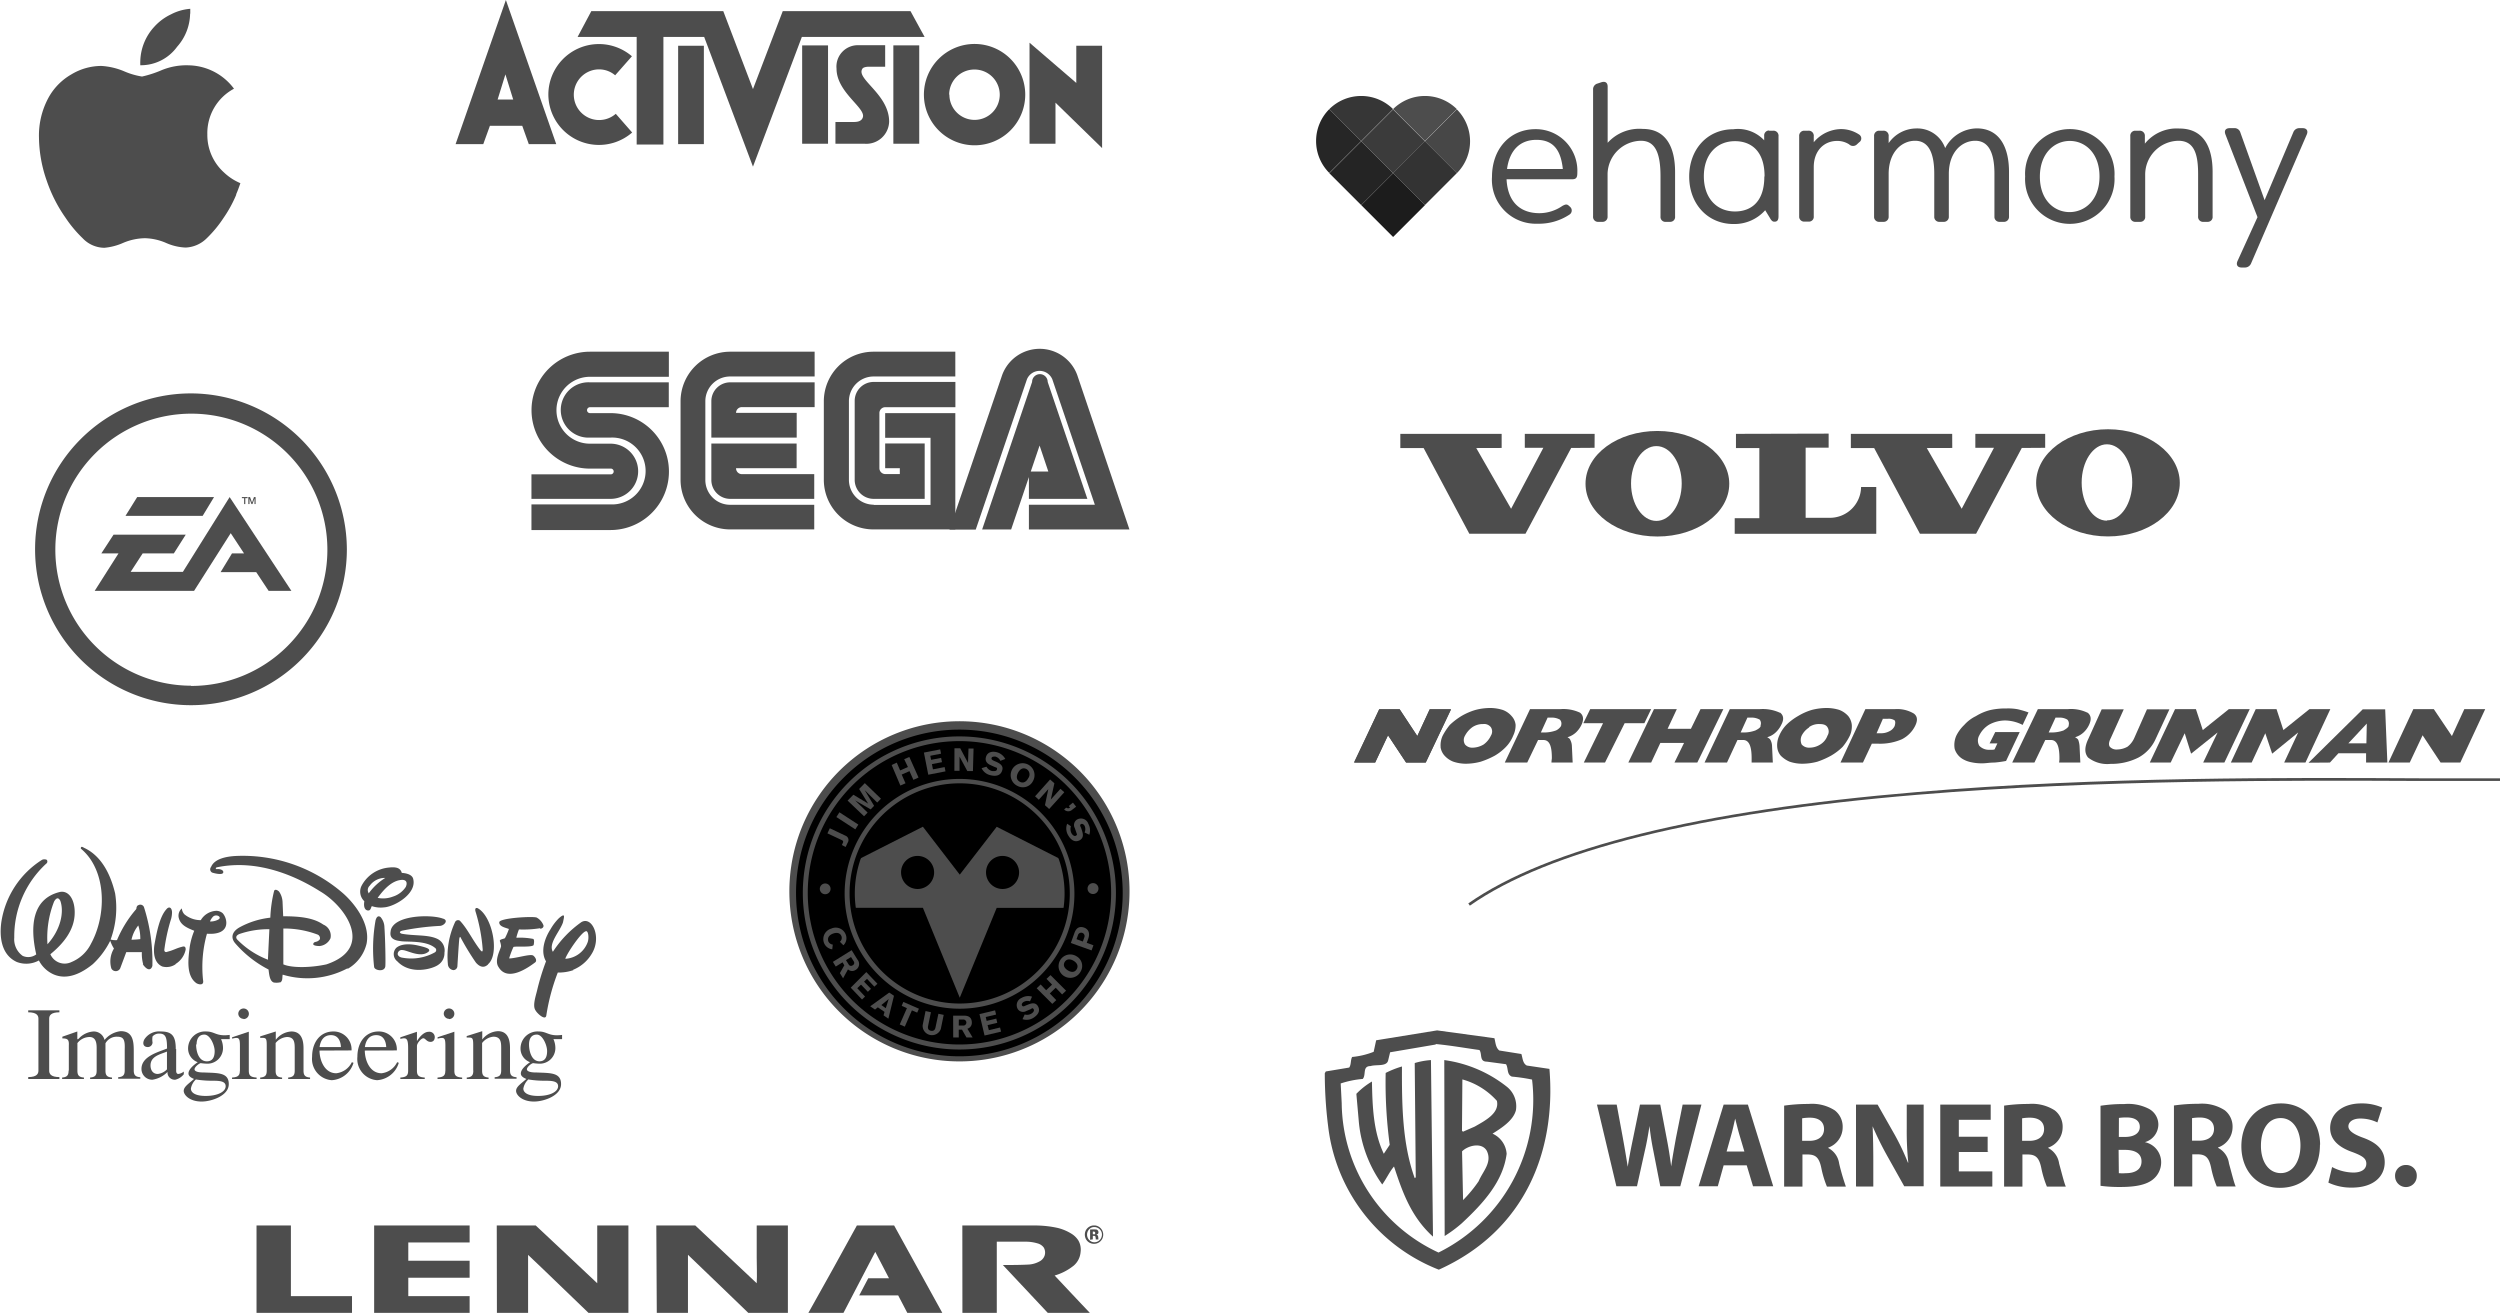 <svg xmlns="http://www.w3.org/2000/svg" viewBox="0 0 320.73 168.43"><defs><style>.cls-1,.cls-9{fill:#4d4d4d;}.cls-2{fill:#363636;}.cls-3{fill:#474747;}.cls-4{fill:#262626;}.cls-5{fill:#3b3b3b;}.cls-6{fill:#242424;}.cls-7{fill:#333;}.cls-8{fill:#1c1c1c;}.cls-11,.cls-9{fill-rule:evenodd;}.cls-10,.cls-12{fill:none;stroke:#000;}.cls-10{stroke-miterlimit:16.68;stroke-width:0.87px;}.cls-12{stroke-miterlimit:16.11;stroke-width:0.67px;}</style></defs><title>Logo Cloud</title><g id="Layer_2" data-name="Layer 2"><g id="Layer_1-2" data-name="Layer 1"><g id="Logo_Cloud" data-name="Logo Cloud"><g id="eHarmony"><g id="_Group_" data-name=" Group "><path id="_Compound_Path_" data-name=" Compound Path " class="cls-1" d="M214.9,22.08v5.69a.62.62,0,0,1-.58.69h-.58a.63.63,0,0,1-.71-.56.28.28,0,0,1,0-.13V22.62c0-2.95-.66-4.56-2.51-4.56a4.35,4.35,0,0,0-4.28,4.18v5.53a.64.64,0,0,1-.58.69h-.58a.63.63,0,0,1-.7-.57.28.28,0,0,1,0-.13V11.51a.76.76,0,0,1,.56-.79l.51-.17c.52-.16.8.08.8.57v7.2a5.47,5.47,0,0,1,4.51-1.78C213.71,16.54,214.9,18.83,214.9,22.08Z"/><path id="_Compound_Path_2" data-name=" Compound Path 2" class="cls-1" d="M200.42,26.43c.54-.3.66-.23,1,.1l0,0a.62.62,0,0,1-.07,1,7.07,7.07,0,0,1-4.1,1.17,5.63,5.63,0,0,1-5.84-6c0-3.58,2.27-6.13,5.59-6.13a5.33,5.33,0,0,1,5.36,5.56c0,.61-.1.87-.68.87h-8.4c.16,3.16,2,4.35,4.21,4.35A5.21,5.21,0,0,0,200.42,26.43Zm-7.09-4.75h7.17c-.23-2.13-1-3.74-3.39-3.74-2.11,0-3.45,1.34-3.77,3.75Z"/><path id="_Compound_Path_3" data-name=" Compound Path 3" class="cls-1" d="M227,16.77h.47a.64.64,0,0,1,.7.58.24.24,0,0,1,0,.12V27.76c0,.45-.15.68-.5.68-.16,0-.34,0-.6-.47l-.61-1a5.28,5.28,0,0,1-4.06,1.77c-3.34,0-5.69-2.6-5.69-6.08s2.3-6.08,5.67-6.08A4.61,4.61,0,0,1,226.33,18v-.56a.64.64,0,0,1,.57-.7Zm-.62,5.87c0-3.65-2.11-4.53-3.79-4.53-2.37,0-4,1.73-4,4.51s1.63,4.51,4,4.51c1.7,0,3.76-.88,3.76-4.49Z"/><path id="_Compound_Path_4" data-name=" Compound Path 4" class="cls-1" d="M238.51,17.26a.59.59,0,0,1,0,1l-.28.26a.71.71,0,0,1-1,0,2.79,2.79,0,0,0-1.54-.44c-1.67,0-3,1.24-3,3.36l0,6.3a.62.62,0,0,1-.55.69h-.62a.64.64,0,0,1-.7-.57V17.47a.65.65,0,0,1,.57-.7h.6a.64.64,0,0,1,.7.58.24.24,0,0,1,0,.12v.78a4.67,4.67,0,0,1,3.44-1.69A4.22,4.22,0,0,1,238.51,17.26Z"/><path id="_Compound_Path_5" data-name=" Compound Path 5" class="cls-1" d="M257.74,22.06v5.71a.64.64,0,0,1-.58.69h-.59a.64.64,0,0,1-.7-.57v-5.6c0-2.73-.77-4.23-2.46-4.23s-3.36,1.4-3.39,4.19v5.52a.64.64,0,0,1-.58.69h-.59a.64.64,0,0,1-.7-.57v-5.6c0-2.73-.77-4.23-2.46-4.23s-3.36,1.4-3.39,4.19v5.52a.64.64,0,0,1-.58.69h-.59a.64.64,0,0,1-.7-.57V17.47a.65.65,0,0,1,.57-.7h.6a.64.64,0,0,1,.7.58.24.24,0,0,1,0,.12v.89a4.34,4.34,0,0,1,3.51-1.88A3.79,3.79,0,0,1,249.55,19a4.65,4.65,0,0,1,4.08-2.53C256.45,16.49,257.74,18.78,257.74,22.06Z"/><path id="_Compound_Path_6" data-name=" Compound Path 6" class="cls-1" d="M259.81,22.64a5.74,5.74,0,1,1,11.46,0,5.74,5.74,0,1,1-11.46,0Zm9.54,0c0-3-1.85-4.56-3.81-4.56s-3.84,1.57-3.84,4.59,1.87,4.54,3.81,4.54S269.35,25.68,269.35,22.64Z"/><path id="_Compound_Path_7" data-name=" Compound Path 7" class="cls-1" d="M283.86,22.06v5.71a.62.62,0,0,1-.58.69h-.58a.63.63,0,0,1-.7-.57.28.28,0,0,1,0-.13V22.29c0-2.59-.54-4.23-2.53-4.23a4.34,4.34,0,0,0-4.26,4.4v5.31a.62.62,0,0,1-.58.69H274a.63.63,0,0,1-.7-.57V17.47a.64.64,0,0,1,.57-.7h.6a.65.65,0,0,1,.7.58v1.08a5.25,5.25,0,0,1,4.44-1.94C282.65,16.49,283.86,18.81,283.86,22.06Z"/><path id="_Compound_Path_8" data-name=" Compound Path 8" class="cls-1" d="M295,16.44h.4c.52,0,.75.33.54.82L288.8,33.78a.85.85,0,0,1-.82.54h-.4c-.51,0-.74-.33-.53-.82l2.57-5.64-4.11-10.6c-.19-.49,0-.82.56-.82h.54a.77.77,0,0,1,.81.56l3.11,8.68,3.68-8.7A.82.82,0,0,1,295,16.44Z"/></g><g id="_Group_2" data-name=" Group 2"><path id="_Path_" data-name=" Path " class="cls-2" d="M178.72,14a5.8,5.8,0,0,0-8.18,0l4.09,4.1Z"/><path id="_Path_3" data-name=" Path 3" class="cls-3" d="M186.9,22.22a5.79,5.79,0,0,0,0-8.19l-4.09,4.1Z"/><path id="_Path_3-2" data-name=" Path 3" class="cls-4" d="M170.54,14a5.79,5.79,0,0,0,0,8.19l4.09-4.09Z"/><path id="_Path_4" data-name=" Path 4" class="cls-1" d="M178.72,14l4.09,4.1L186.9,14A5.8,5.8,0,0,0,178.72,14Z"/><polygon id="_Path_5" data-name=" Path 5" class="cls-5" points="182.81 18.13 178.72 14.04 178.72 14.04 174.63 18.13 178.72 22.22 182.81 18.13"/><polygon id="_Path_6" data-name=" Path 6" class="cls-6" points="174.63 18.13 170.54 22.22 170.54 22.22 174.63 26.31 178.72 22.22 174.63 18.13"/><rect id="_Path_7" data-name=" Path 7" class="cls-7" x="179.92" y="19.32" width="5.79" height="5.79" transform="translate(37.83 135.77) rotate(-45)"/><rect id="_Path_8" data-name=" Path 8" class="cls-8" x="175.83" y="23.42" width="5.79" height="5.79" transform="translate(33.74 134.08) rotate(-45)"/></g></g><g id="Activision"><path id="path47" class="cls-1" d="M87,5.87H90.3V18.49H87Z"/><path id="path49" class="cls-1" d="M135.41,13.11v5.33h-3.33V5.48l6,5.16V5.87h3.31V19l-6-5.85"/><path id="path51" class="cls-1" d="M70.35,12.14A6.49,6.49,0,0,1,81.07,7.22L78.92,9.66a3.18,3.18,0,0,0-2.08-.76A3.25,3.25,0,1,0,79,14.6L81.1,17a6.49,6.49,0,0,1-10.75-4.9"/><path id="path53" class="cls-1" d="M96.6,21.38,90.34,4.74H85.11v13.8H81.68V4.74H74.1l1.76-3.31H92.79l3.81,10,3.82-10h16.39l1.81,3.31H102.87L96.6,21.38"/><path id="path55" class="cls-1" d="M107.18,18.44V15.65h2.27c.37,0,1.07,0,1.25-.61.37-1.22-3.38-3.2-3.38-6.24a2.74,2.74,0,0,1,2.8-3h3.44V8.56h-2.13s-.61,0-.78.24c-.92,1.32,3.42,3.26,3.42,6.81a2.93,2.93,0,0,1-3.17,2.83h-3.72"/><path id="path57" class="cls-1" d="M102.91,5.82h3.32V18.44h-3.32Z"/><path id="path59" class="cls-1" d="M114.61,5.82h3.32V18.44h-3.32Z"/><path id="path63" class="cls-1" d="M67.84,18.49,67,16.14H62.85L62,18.49H58.45L64.9,0l6.46,18.49H67.84m-4-5.72h2l-1-3.23-1,3.23"/><path id="path65" class="cls-1" d="M118.53,12.14a6.5,6.5,0,1,1,6.5,6.5,6.5,6.5,0,0,1-6.5-6.5m3.27,0A3.23,3.23,0,1,0,125,8.92a3.23,3.23,0,0,0-3.23,3.22"/></g><path id="Apple" class="cls-1" d="M30.3,25a16.32,16.32,0,0,1-1.65,3,15,15,0,0,1-2.12,2.56,4.07,4.07,0,0,1-2.72,1.2,6.88,6.88,0,0,1-2.52-.6,7.21,7.21,0,0,0-2.71-.6,7.46,7.46,0,0,0-2.78.6,7.58,7.58,0,0,1-2.41.63,3.89,3.89,0,0,1-2.79-1.23,15.83,15.83,0,0,1-2.21-2.65A18.67,18.67,0,0,1,6,23.2a17.2,17.2,0,0,1-1-5.55,10.16,10.16,0,0,1,1.33-5.31A7.75,7.75,0,0,1,9.18,9.53,7.45,7.45,0,0,1,13,8.46a8.82,8.82,0,0,1,2.91.68,9.5,9.5,0,0,0,2.31.68A14.07,14.07,0,0,0,20.74,9a8.37,8.37,0,0,1,3.48-.62,7.41,7.41,0,0,1,5.8,3,6.46,6.46,0,0,0-3.42,5.86,6.47,6.47,0,0,0,2.12,4.87,7,7,0,0,0,2.12,1.39c-.17.49-.35,1-.54,1.42ZM24.39,1.75A6.54,6.54,0,0,1,22.72,6,5.73,5.73,0,0,1,18,8.37a5.49,5.49,0,0,1,0-.58,6.75,6.75,0,0,1,1.77-4.33,6.82,6.82,0,0,1,2.17-1.62,6.38,6.38,0,0,1,2.47-.71c0,.21,0,.41,0,.62Z"/><g id="EA"><path class="cls-9" d="M24.5,50.47a20,20,0,1,0,20,20A20.07,20.07,0,0,0,24.5,50.47Zm0,37.5A17.45,17.45,0,1,1,42,70.52,17.46,17.46,0,0,1,24.5,88Z"/><polygon class="cls-9" points="31.32 64.67 31.47 64.67 31.47 63.91 31.76 63.91 31.76 63.77 31.03 63.77 31.03 63.91 31.32 63.91 31.32 64.67 31.32 64.67"/><polygon class="cls-9" points="32.01 63.98 32.01 63.98 32.26 64.67 32.39 64.67 32.64 63.98 32.65 63.98 32.65 64.67 32.79 64.67 32.79 63.77 32.58 63.77 32.33 64.48 32.33 64.48 32.08 63.77 31.86 63.77 31.86 64.67 32.01 64.67 32.01 63.98"/><path class="cls-9" d="M27.46,63.77H17.6l-1.5,2.41H26Zm2,0-6,9.6H16.76L18.3,71h4l1.53-2.41H14.57L13,71h2.2l-3.05,4.8H24.9l4.7-7.4L31.31,71H29.76l-1.46,2.4h4.57l1.59,2.4h2.92Z"/></g><g id="Creature_Shop" data-name="Creature Shop"><g id="g5748"><g id="g2007"><path id="path2009" class="cls-1" d="M101.27,114.36a21.82,21.82,0,1,1,21.81,21.81,21.81,21.81,0,0,1-21.81-21.81"/></g><g id="g2011"><path id="path2013" class="cls-10" d="M102.56,114.57a20.52,20.52,0,1,1,20.54,20.51A20.54,20.54,0,0,1,102.56,114.57Z"/></g><g id="g2015"><path id="path2017" class="cls-11" d="M103.63,114.54A19.46,19.46,0,1,1,123.1,134a19.45,19.45,0,0,1-19.47-19.47"/></g><g id="g2019"><path id="path2021" class="cls-9" d="M108.36,114.61a14.74,14.74,0,1,1,14.77,14.8,14.8,14.8,0,0,1-14.77-14.8"/></g><g id="g2023"><path id="path2025" class="cls-11" d="M109.33,114.61a13.79,13.79,0,1,1,13.8,13.8,13.8,13.8,0,0,1-13.8-13.8"/></g><g id="g2027"><path id="path2029" class="cls-9" d="M123.13,112.21l4.74-6.14,8.25,4.19.5,1.08.17,1.67.11,1.6-.11,1.86h-8.92L123.13,128l-4.73-11.54h-8.87l-.08-1.21v-1.58l.17-1.92.44-1.46,8.34-4.23Z"/></g><g id="g2031"><path id="path2033" d="M117.68,109.81a2.12,2.12,0,1,1-2.08,2.12,2.1,2.1,0,0,1,2.08-2.12"/></g><g id="g2035"><path id="path2037" d="M128.58,109.81a2.12,2.12,0,1,1-2.08,2.12,2.1,2.1,0,0,1,2.08-2.12"/></g><g id="g2039"><path id="path2041" class="cls-12" d="M109.33,114.61a13.79,13.79,0,1,1,13.8,13.8A13.8,13.8,0,0,1,109.33,114.61Z"/></g><g id="g2043"><path id="path2045" class="cls-9" d="M105.8,114.72a.69.69,0,1,0-.62-.76.69.69,0,0,0,.62.76"/></g><g id="g2047"><path id="path2049" class="cls-1" d="M108,108.41l.13-.27c.1-.22,0-.3-.15-.37l-1.83-.86.31-.65,2,.95a.6.6,0,0,1,.29.9l-.26.55Z"/></g><g id="g2051"><path id="path2053" class="cls-1" d="M107.3,104.82l.39-.61,2.43,1.58-.39.61Z"/></g><g id="g2055"><path id="path2057" class="cls-1" d="M108.74,102.71l.74-.75,1.9,1.14h0l-1.16-1.88.73-.75,2.07,2-.48.49-1.6-1.58h0l1.2,2-.44.46-2-1.16h0l1.61,1.57-.46.47Z"/></g><g id="g2059"><path id="path2061" class="cls-1" d="M114.39,98.14l.66-.3.43,1,1-.44L116,97.4l.66-.29,1.18,2.64-.66.3-.5-1.12-1,.44.49,1.12-.66.29Z"/></g><g id="g2063"><path id="path2065" class="cls-1" d="M119.09,99.39l-.56-2.84,2.09-.41.11.55-1.38.27.1.52,1.29-.25.11.55-1.29.25.13.67,1.5-.29.11.55Z"/></g><g id="g2067"><path id="path2069" class="cls-1" d="M122.45,96l.74,0,1,1.88h0l.06-1.85.65,0-.08,2.89-.72,0-1-1.85h0l0,1.82-.66,0Z"/></g><g id="g2071"><path id="path2073" class="cls-1" d="M126.56,98.36a1.12,1.12,0,0,0,.72.56c.18,0,.54.06.61-.18s0-.24-.25-.33l-.56-.25c-.5-.22-.71-.57-.6-1,.17-.68.79-.81,1.39-.66a1.75,1.75,0,0,1,1.1.87l-.63.24a1,1,0,0,0-.66-.55c-.16,0-.43,0-.47.18s.06.25.31.37l.26.11c.54.24.95.53.81,1.06-.22.85-1,.81-1.54.67a1.65,1.65,0,0,1-1.12-.9Z"/></g><g id="g2075"><path id="path2077" class="cls-1" d="M131.7,98.67c-.37-.2-.78-.11-1.09.46-.2.38-.28.89.22,1.16s.88-.06,1.09-.46a.8.8,0,0,0-.22-1.16m-1.16,2.16a1.53,1.53,0,1,1,2-.66,1.45,1.45,0,0,1-2,.66"/></g><g id="g2079"><path id="path2081" class="cls-1" d="M134.72,100l.55.49-.46,2.08h0l1.24-1.37.49.44-1.94,2.15-.54-.49.43-2.06h0l-1.22,1.36-.48-.44Z"/></g><g id="g2083"><path id="path2085" class="cls-1" d="M136.79,103.61a.39.39,0,0,0,.49,0l-.16-.21.53-.43.41.52-.54.42a.72.72,0,0,1-1-.06Z"/></g><g id="g2087"><path id="path2089" class="cls-1" d="M137.39,106a1.2,1.2,0,0,0,.08.91c.09.16.33.43.55.31s.14-.2.07-.4l-.2-.58a.82.82,0,0,1,.31-1.11,1,1,0,0,1,1.43.57,1.73,1.73,0,0,1,.12,1.39l-.61-.29a1,1,0,0,0,0-.86c-.08-.15-.29-.31-.45-.22s-.14.22,0,.48l.09.27c.19.55.26,1-.23,1.31-.76.42-1.28-.19-1.54-.67a1.68,1.68,0,0,1-.1-1.43Z"/></g><g id="g2091"><path id="path2093" class="cls-9" d="M140.16,113.3a.7.7,0,1,0,.76.62.69.69,0,0,0-.76-.62"/></g><g id="g2095"><path id="path2097" class="cls-1" d="M107.75,120.82a.63.63,0,0,0,.21-.69c-.13-.37-.48-.57-1.08-.36-.39.14-.79.46-.61,1a.69.69,0,0,0,.57.41l-.07.61a1.3,1.3,0,0,1-1.06-.83,1.4,1.4,0,0,1,.94-1.83,1.37,1.37,0,0,1,1.86.79,1.24,1.24,0,0,1-.31,1.35Z"/></g><g id="g2099"><path id="path2101" class="cls-1" d="M108.53,123.18l.34.54a.34.34,0,0,0,.52.12.34.34,0,0,0,.13-.52l-.34-.54Zm.73-1.28.74,1.2a.87.87,0,0,1-.26,1.35.78.78,0,0,1-.95-.09l-.63,1.15-.41-.67.57-1-.23-.38-.87.54-.37-.6Z"/></g><g id="g2103"><path id="path2105" class="cls-1" d="M109.14,126.71l2-2,1.43,1.5-.4.37-.94-1-.38.36.89.92-.4.38-.88-.92-.48.46,1,1.07-.39.38Z"/></g><g id="g2107"><path id="path2109" class="cls-1" d="M113.64,129.34l.37-1.17h0l-.94.77Zm.44-2,.61.41-.72,2.94-.62-.43.13-.44-.86-.59-.36.29-.62-.42Z"/></g><g id="g2111"><path id="path2113" class="cls-1" d="M115.89,128.54l2,.87-.22.5-.68-.29-.91,2.09-.65-.28.92-2.09-.67-.3Z"/></g><g id="g2115"><path id="path2117" class="cls-1" d="M120.7,132a1.2,1.2,0,0,1-2.33-.48l.37-1.81.69.15-.36,1.74c-.07.32,0,.57.36.64s.53-.13.59-.44l.37-1.74.68.14Z"/></g><g id="g2119"><path id="path2121" class="cls-1" d="M123,131.57h.65a.39.39,0,0,0,0-.77l-.64,0Zm-.72-1.27,1.4,0c.63,0,1,.27,1,.91a.79.79,0,0,1-.57.77l.67,1.12-.79,0-.57-1H123l0,1h-.71Z"/></g><g id="g2123"><path id="path2125" class="cls-1" d="M126.31,132.85l-.65-2.75,2-.48.13.54-1.33.31.12.5,1.24-.29.12.54-1.24.29.16.65,1.44-.34.13.53Z"/></g><g id="g2127"><path id="path2129" class="cls-1" d="M131.46,130.15a1.06,1.06,0,0,0,.87-.12c.16-.09.41-.34.28-.55s-.2-.13-.4,0l-.54.22a.81.81,0,0,1-1.1-.25,1,1,0,0,1,.48-1.42,1.68,1.68,0,0,1,1.35-.17l-.26.6a1,1,0,0,0-.83.09c-.14.08-.29.29-.19.45s.22.13.47,0l.25-.1c.53-.22,1-.31,1.3.16.44.72-.13,1.25-.58,1.53a1.63,1.63,0,0,1-1.38.16Z"/></g><g id="g2131"><path id="path2133" class="cls-1" d="M133,126.79l.51-.49.7.74.76-.72-.71-.74.51-.48,2,2-.51.48-.82-.86-.76.73.83.86-.51.48Z"/></g><g id="g2135"><path id="path2137" class="cls-1" d="M136.61,123.39c-.22.35-.16.75.37,1.09.35.23.85.35,1.14-.12s0-.85-.36-1.08-.86-.33-1.15.11m2,1.3a1.5,1.5,0,1,1-.49-2,1.42,1.42,0,0,1,.49,2"/></g><g id="g2139"><path id="path2141" class="cls-1" d="M138.92,120.79l.2-.56a.43.43,0,1,0-.82-.28l-.19.54Zm-1.54.19.47-1.31c.26-.72.72-.85,1.25-.66.36.13.83.53.51,1.43l-.19.52.86.31-.24.66Z"/></g></g></g><g id="Lennar"><path class="cls-1" d="M32.91,157.22h4.41v9.06h7.84v2.15H32.91Z"/><path class="cls-1" d="M48,157.22H60.25c0,.73,0,1.45,0,2.18H52.38v2.34h7.87c0,.73,0,1.45,0,2.18H52.38v2.36h7.87v2.15H48Z"/><path class="cls-1" d="M63.73,157.22h5c2.64,2.46,5.26,4.94,7.89,7.41,0-.6,0-1.2,0-1.8v-5.61h4c0,3.74,0,7.47,0,11.21H75.5c-2.59-2.47-5.16-5-7.75-7.44v7.44h-4Z"/><path class="cls-1" d="M84.2,157.22h5l7.88,7.41c.06-1.09,0-2.18,0-3.26v-4.15h4v11.21H96c-2.58-2.48-5.17-5-7.74-7.45v7.45h-4Z"/><path class="cls-1" d="M109.93,157.22h4.78l6.18,11.21H116.4c-.4-.74-.78-1.5-1.17-2.24h-5l1.16-2.2h2.66c-.58-1.13-1.17-2.26-1.76-3.39-1.36,2.61-2.71,5.22-4.08,7.83h-4.5C105.81,164.7,107.86,161,109.93,157.22Z"/><path class="cls-1" d="M123.46,157.22h9.36a13.42,13.42,0,0,1,2.9.32,6.11,6.11,0,0,1,1.76.75,2.75,2.75,0,0,1,.87.86,2.34,2.34,0,0,1,.28,1.49,2.55,2.55,0,0,1-.87,1.72,7,7,0,0,1-2.46,1.28c1.51,1.6,3,3.2,4.52,4.79h-5.4l-5.76-6.14c1.11,0,2.22,0,3.33-.06a3.29,3.29,0,0,0,1.37-.4,1.33,1.33,0,0,0,.65-.73,1.27,1.27,0,0,0-.11-1.06,1.45,1.45,0,0,0-.78-.52,5.32,5.32,0,0,0-1.68-.22c-1.19,0-2.38,0-3.56,0q0,4.58,0,9.15h-4.41Z"/><path class="cls-1" d="M140.21,157.22h.32a1.18,1.18,0,0,1,1,1.1,1.17,1.17,0,0,1-.82,1.2,1.24,1.24,0,0,1-.89-.07,1.15,1.15,0,0,1-.62-.82,1.26,1.26,0,0,1,.07-.72A1.21,1.21,0,0,1,140.21,157.22Zm-.14.25a1,1,0,0,0,0,1.84.94.94,0,0,0,1-.21,1,1,0,0,0,.26-1A1,1,0,0,0,140.07,157.47Z"/><path class="cls-1" d="M139.85,159.05v-1.31a4.57,4.57,0,0,1,.83,0,.37.37,0,0,1,.19.54l-.22.14c.29,0,.24.38.27.59h-.34a1.57,1.57,0,0,0-.05-.37c-.06-.11-.22-.09-.33-.09v.45Zm.35-1.07v.37l.3,0,0-.24C140.45,158,140.32,158,140.2,158Z"/></g><g id="Nortrop_Grumman" data-name="Nortrop Grumman"><g id="g8"><g id="polygon10"><polygon class="cls-9" points="183.42 91.03 181.83 94.43 179.61 91.08 179.61 91.03 176.94 91.03 173.69 97.83 176.42 97.83 178.07 94.33 180.39 97.83 182.91 97.83 186.15 91.03 183.42 91.03"/></g></g><g id="g12"><g id="polygon14"><polygon class="cls-9" points="173.75 97.83 176.94 90.98 179.56 90.98 181.83 94.43 183.42 90.98 186.15 90.98 182.91 97.83 180.39 97.83 178.07 94.33 176.42 97.83 173.75 97.83"/></g></g><g id="g16"><g id="polygon18"><polygon class="cls-9" points="306.42 97.83 309.61 90.98 312.24 90.98 314.56 94.43 316.15 90.98 318.83 90.98 315.64 97.83 313.11 97.83 310.8 94.33 309.15 97.83 306.42 97.83"/></g></g><g id="g20"><g id="path22"><path class="cls-9" d="M257.38,97.62a13.55,13.55,0,0,1-1.5.21c-.66,0-1.08.1-1.59.1a6.31,6.31,0,0,1-1.44-.15,3.48,3.48,0,0,1-1.08-.42,2.32,2.32,0,0,1-1-1.28,2.93,2.93,0,0,1,.21-1.7A5,5,0,0,1,252,93a4.84,4.84,0,0,1,1.5-1.13,6.51,6.51,0,0,1,1.85-.78,9,9,0,0,1,2.06-.2,6.74,6.74,0,0,1,1.44.1,11.82,11.82,0,0,1,1.39.41L259.49,93a5.15,5.15,0,0,0-2.27-.57,4.4,4.4,0,0,0-2,.52,3.31,3.31,0,0,0-1.29,1.39,1.33,1.33,0,0,0,0,1.34,1.7,1.7,0,0,0,1.34.51c.1,0,.21,0,.31,0a.81.81,0,0,0,.31-.05l.36-.77h-1l.72-1.45h3.14l-1.75,3.71Z"/></g></g><g id="g24"><g id="g26"><g id="path28"><path class="cls-9" d="M241.53,92.22l.61,0a1.38,1.38,0,0,1,.93.2c.1.16.1.36,0,.72a1.41,1.41,0,0,1-.67.67,2.25,2.25,0,0,1-1.13.26h-.52l.83-1.9ZM239,97.83l1.14-2.42H241a7,7,0,0,0,3-.57,3.85,3.85,0,0,0,1.69-1.7c.36-.72.31-1.23-.15-1.59a4.14,4.14,0,0,0-2.47-.57h-3.76l-3.19,6.85Z"/></g></g></g><g id="g30"><g id="polygon32"><polygon class="cls-9" points="208.9 97.83 212.19 90.98 215.12 90.98 213.94 93.5 216.93 93.5 218.16 90.98 221.09 90.98 217.75 97.83 214.82 97.83 216.05 95.31 213.01 95.31 211.83 97.83 208.9 97.83"/></g></g><g id="g34"><g id="polygon36"><polygon class="cls-9" points="203.19 97.83 205.66 92.78 203.13 92.78 204.01 90.98 211.83 90.98 210.96 92.78 208.43 92.78 205.91 97.83 203.19 97.83"/></g></g><g id="g38"><g id="g40"><g id="path42"><path class="cls-9" d="M188.88,93.3a2.38,2.38,0,0,1,1.39-.41,1.09,1.09,0,0,1,1,.41,1,1,0,0,1,0,1.08,2.91,2.91,0,0,1-.93,1.13,2.85,2.85,0,0,1-1.39.41,1.21,1.21,0,0,1-1-.41,1.08,1.08,0,0,1,0-1.13,3.16,3.16,0,0,1,.93-1.08Zm-4.07,2.52a2.05,2.05,0,0,0,.52,1.13,2.93,2.93,0,0,0,1.13.77,5.08,5.08,0,0,0,1.64.26,7.45,7.45,0,0,0,1.86-.26,10.6,10.6,0,0,0,1.8-.77,6.62,6.62,0,0,0,1.44-1.13,4.45,4.45,0,0,0,.93-1.44,3.09,3.09,0,0,0,.31-1.39,1.94,1.94,0,0,0-.52-1.13,2.69,2.69,0,0,0-1.13-.78,5.4,5.4,0,0,0-1.65-.25,7.51,7.51,0,0,0-1.85.25,8,8,0,0,0-1.8.78A9,9,0,0,0,186,93a8.37,8.37,0,0,0-.92,1.39,2.93,2.93,0,0,0-.26,1.44Z"/></g></g></g><g id="g44"><g id="g46"><g id="path48"><path class="cls-9" d="M232.06,93.3a2.19,2.19,0,0,1,1.39-.41c.46,0,.82.1,1,.41a1,1,0,0,1,0,1.08,2.17,2.17,0,0,1-.92,1.13,2.57,2.57,0,0,1-1.39.41,1.25,1.25,0,0,1-1-.41,1.38,1.38,0,0,1,0-1.13,2.7,2.7,0,0,1,1-1.08ZM228,95.82a2,2,0,0,0,.46,1.13,3.52,3.52,0,0,0,1.14.77,5.08,5.08,0,0,0,1.64.26,7.52,7.52,0,0,0,1.91-.26,10.45,10.45,0,0,0,1.75-.77,7.26,7.26,0,0,0,1.49-1.13,7.11,7.11,0,0,0,.93-1.44,2.84,2.84,0,0,0,.25-1.39,2.15,2.15,0,0,0-.46-1.13,3,3,0,0,0-1.13-.78,5.55,5.55,0,0,0-1.7-.25,7.77,7.77,0,0,0-1.85.25,7.61,7.61,0,0,0-1.75.78,7.35,7.35,0,0,0-1.5,1.13,4.6,4.6,0,0,0-.92,1.39,2.93,2.93,0,0,0-.26,1.44Z"/></g></g></g><g id="g50"><g id="path52"><path class="cls-9" d="M269.63,91h2.83l-1.65,3.66c-.26.51-.31.87-.15,1.13a1.16,1.16,0,0,0,1,.36,2.73,2.73,0,0,0,1.29-.36,2.86,2.86,0,0,0,.87-1.13L275.44,91h2.88l-1.75,3.76a5.05,5.05,0,0,1-2.21,2.42,7.66,7.66,0,0,1-3.6.82,4,4,0,0,1-2.88-.82c-.47-.57-.47-1.34.05-2.42l1.7-3.76Z"/></g></g><g id="g54"><g id="g56"><g id="path58"><path class="cls-9" d="M303.64,92.83l-.05,2.53h-2.31l2.36-2.53Zm-4.73,5L300,96.64h3.55v1.19h2.73L306,91h-2.88l-6.95,6.85Z"/></g></g></g><g id="g60"><g id="g62"><g id="path64"><path class="cls-9" d="M202.72,91.44a5,5,0,0,0-2.57-.46h-3.86l-3.24,6.85h2.88l1.39-2.89h.77c.77.06,1,.93,1,2.32,0,.1-.05.36-.05.57h2.72l-.1-2.11a1.79,1.79,0,0,0-.2-.78c-.06-.2-.21-.25-.36-.36a2.79,2.79,0,0,0,1.08-.61,3.3,3.3,0,0,0,.72-1c.31-.67.25-1.19-.21-1.55Zm-2.42,1.65a1.56,1.56,0,0,1-.67.62,4.46,4.46,0,0,1-1.39.26h-.56l.87-1.91h.57a2.16,2.16,0,0,1,1,.26.74.74,0,0,1,.15.77Z"/></g></g></g><g id="g66"><g id="g68"><g id="path70"><path class="cls-9" d="M228.35,91.44a5.24,5.24,0,0,0-2.62-.46h-3.81l-3.24,6.85h2.88l1.34-2.89h.82c.72.06,1,.93,1,2.32v.57h2.72l-.1-2.11a1.79,1.79,0,0,0-.2-.78c-.11-.2-.26-.25-.42-.36a2.64,2.64,0,0,0,1.08-.61,3.34,3.34,0,0,0,.73-1c.36-.67.3-1.19-.16-1.55Zm-2.47,1.65c0,.26-.36.46-.67.62a4.47,4.47,0,0,1-1.34.26h-.56l.87-1.91h.57a2.16,2.16,0,0,1,1,.26.76.76,0,0,1,.1.77Z"/></g></g></g><g id="g72"><g id="g74"><g id="path76"><path class="cls-9" d="M267.82,91.44a4.86,4.86,0,0,0-2.57-.46h-3.81l-3.29,6.85H261l1.39-2.89h.82c.73.06,1,.93,1,2.32a2.66,2.66,0,0,1-.05.57h2.73l-.1-2.11a3.05,3.05,0,0,0-.16-.78c-.1-.2-.26-.25-.41-.36a2.79,2.79,0,0,0,1.08-.61,3.14,3.14,0,0,0,.72-1c.31-.67.26-1.19-.21-1.55Zm-2.41,1.65c-.06.26-.42.46-.67.62a4.58,4.58,0,0,1-1.39.26h-.52l.88-1.91h.51a1.93,1.93,0,0,1,1,.26.74.74,0,0,1,.16.77Z"/></g></g></g><g id="g78"><g id="polygon80"><polygon class="cls-9" points="275.8 97.83 279.04 90.98 281.72 90.98 282.6 93.66 285.94 90.98 288.62 90.98 285.37 97.83 282.65 97.83 284.5 93.97 281.1 96.69 280.28 94.07 278.48 97.83 275.8 97.83"/></g></g><g id="g82"><g id="polygon84"><polygon class="cls-9" points="286.2 97.83 289.39 90.98 292.06 90.98 292.94 93.66 296.28 90.98 298.96 90.98 295.77 97.83 293.04 97.83 294.84 93.97 291.5 96.69 290.62 94.07 288.87 97.83 286.2 97.83"/></g></g><g id="path86"><path class="cls-1" d="M188.57,116.19l-.2-.29c10.18-7.13,29.57-11.94,57.63-14.29,23.46-2,48.07-1.84,64.35-1.76,4,0,7.51,0,10.38,0v.34c-2.86,0-6.35,0-10.38,0-16.28-.07-40.87-.19-64.32,1.77C218,104.3,198.7,109.09,188.57,116.19Z"/></g></g><g id="Sega"><path class="cls-1" d="M68.18,68H78.32a7.49,7.49,0,1,0,0-15H75.69a.38.38,0,0,1-.38-.38.39.39,0,0,1,.38-.38H85.8V49.05H75.68a3.55,3.55,0,1,0,0,7.09l2.65,0a4.29,4.29,0,1,1,0,8.57H68.18V68"/><path class="cls-1" d="M68.18,64H78.33a3.54,3.54,0,1,0,0-7.08l-2.65,0a4.29,4.29,0,0,1,0-8.58H85.81V45.12H75.69a7.49,7.49,0,1,0,0,15H78.3a.37.37,0,1,1,0,.73H68.18V64"/><path class="cls-1" d="M93.69,64.76a3.18,3.18,0,0,1-3.2-3.19V51.44a3.18,3.18,0,0,1,3.2-3.14h10.82V45.12H93.69a6.37,6.37,0,0,0-6.38,6.36V61.57a6.37,6.37,0,0,0,6.38,6.35h10.77V64.76H93.69"/><path class="cls-1" d="M91.26,51.48a2.42,2.42,0,0,1,2.43-2.43h10.82v3.18H95.18a.74.74,0,0,0-.75.74h7.78v3.17H91.26V51.48"/><path class="cls-1" d="M93.69,64a2.42,2.42,0,0,1-2.43-2.42V56.9H102.2v3.17H94.43a.75.75,0,0,0,.75.76h9.28V64H93.69"/><path class="cls-1" d="M112.09,64.75a3.19,3.19,0,0,1-3.18-3.18V51.48a3.17,3.17,0,0,1,3.17-3.18h10.48V45.12h-10.5a6.37,6.37,0,0,0-6.37,6.36V61.57a6.37,6.37,0,0,0,6.39,6.35h10.48V53h-9v3.17h5.82v8.61h-7.29"/><path class="cls-1" d="M109.65,61.57A2.44,2.44,0,0,0,112.08,64h6.55V56.89h-5.07v3.18h1.88v.75h-1.87a.76.76,0,0,1-.75-.75V53a.75.75,0,0,1,.75-.76h9V49H112.08a2.43,2.43,0,0,0-2.43,2.43V61.57"/><path class="cls-1" d="M132.41,49a1,1,0,0,1,2,0l5.09,15H132V60.49h2.49l-1.12-3.33-3.65,10.77H126L132.41,49"/><path class="cls-1" d="M140.48,64.75H132v3.18H144.9l-6.7-19.82a5.13,5.13,0,0,0-9.63,0l-6.76,19.83h3.37l6.57-19.28a1.76,1.76,0,0,1,1.63-1.08A1.78,1.78,0,0,1,135,48.65l5.46,16.1"/></g><g id="Volvo"><g id="Camada_1" data-name="Camada 1"><g id="g10"><polygon id="polygon12" class="cls-9" points="179.65 55.66 179.65 57.48 182.64 57.48 188.5 68.47 195.71 68.47 201.57 57.47 204.57 57.45 204.58 55.66 195.62 55.66 195.62 57.45 198 57.45 193.86 65.27 189.39 57.48 192.65 57.47 192.65 55.66 179.65 55.66"/><polygon id="polygon14-2" data-name="polygon14" class="cls-9" points="237.45 55.66 237.45 57.48 240.44 57.48 246.31 68.47 253.52 68.47 259.38 57.47 262.38 57.45 262.38 55.66 253.42 55.66 253.42 57.45 255.81 57.45 251.67 65.27 247.19 57.48 250.46 57.47 250.45 55.66 237.45 55.66"/><path id="path16" class="cls-9" d="M222.71,55.66v1.82h3v9h-3.16v2l3.16,0h15v-6h-1.95a4,4,0,0,1-4,3.95h-3.11v-9l2.95,0v-1.8Z"/><path id="path18" class="cls-9" d="M212.5,66.83c-1.8,0-3.25-2.15-3.25-4.8s1.45-4.8,3.25-4.8,3.25,2.15,3.25,4.8-1.46,4.8-3.25,4.8Zm.13-11.54c-5.09,0-9.22,3-9.22,6.77s4.13,6.77,9.22,6.77,9.22-3,9.22-6.77-4.13-6.77-9.22-6.77Z"/><path id="path20" class="cls-9" d="M270.3,66.8c-1.79,0-3.24-2.19-3.24-4.88S268.51,57,270.3,57s3.25,2.18,3.25,4.88-1.45,4.88-3.25,4.88Zm.14-11.73c-5.1,0-9.22,3.08-9.22,6.88s4.12,6.87,9.22,6.87,9.21-3.08,9.21-6.87-4.12-6.88-9.21-6.88Z"/></g></g></g><g id="Walt_Disney_Imagineering" data-name="Walt Disney Imagineering"><path id="path284" class="cls-9" d="M22.55,123.69a2.06,2.06,0,0,1-1.74.3c-1.06-.48-1.15-1.76-1-2.78.29-1.61.67-3.61,1.54-4.56.3-.38.68-.28.72.37a3.36,3.36,0,0,1-.11.84,23.08,23.08,0,0,0-.88,4c0,.26.18.34.4.24.85-.22,1.07-.43,1.89-.64.44-.14.45.19.45.36a2.83,2.83,0,0,1-1.31,1.86"/><path id="path286" class="cls-9" d="M26.94,118.22a1.72,1.72,0,0,1,.33-.55c.41-.53,1.32,0,.72.31a2.07,2.07,0,0,1-1,.24m-.44,1.57a15.73,15.73,0,0,0-.5,5.94c.16.77-.59.57-.86.4-1.4-1-1-3.36-.85-4.65a9.08,9.08,0,0,1,.58-2.07c-1-.4-1.79-.76-2-1.71a1.24,1.24,0,0,1,.41-1.16,1.22,1.22,0,0,0,.33.76,3.3,3.3,0,0,0,2.1.75,2.43,2.43,0,0,1,2-1.2,1.27,1.27,0,0,1,.8.3c.62.65,1.16,2.85-2,2.64Z"/><path id="path288" class="cls-9" d="M18,120.48a10.36,10.36,0,0,1-1.13.08,4.34,4.34,0,0,1,.87-1.83,5.38,5.38,0,0,1,.26,1.75m.37,3.23a5,5,0,0,1-.17-1.56h-2l-.78,2.08a.63.63,0,0,1-1.14,0,3.21,3.21,0,0,1,.34-2.54,4.53,4.53,0,0,1-.48-1,10.34,10.34,0,0,1-2.23,3c-1.4,1.14-3.25,2.11-5.07,1.3a3.92,3.92,0,0,1-1.85-1.77,3.39,3.39,0,0,1-2.82.2c-2.08-.94-2.24-3.36-2-5.11a11.48,11.48,0,0,1,5.22-8,.73.73,0,0,1,.61,0,.34.34,0,0,1-.08.5,12.68,12.68,0,0,0-4.09,9.47,2.61,2.61,0,0,0,1.08,2.35,1.71,1.71,0,0,0,1.74-.19c-.86-3.77-.43-7.15,3-8,1.18-.26,2,1,1.93,2.82-.07,2.13-1.5,3.84-3.12,5.16a2,2,0,0,0,2.71,1,4.85,4.85,0,0,0,2.5-2.34c1.71-3.1,2-7.7,0-10.75a6.62,6.62,0,0,0-1.3-1.46c0-.13,0-.37.4-.11,2.3,1.06,3.44,3.51,4,5.86a11.78,11.78,0,0,1-.58,5.92,2.56,2.56,0,0,0,.82.07,14.67,14.67,0,0,1,2.33-3.82.73.73,0,0,0,.16-.22c0-.14.06-.39.25-.44a.5.5,0,0,1,.74.31,22.86,22.86,0,0,1,1.06,7.47C19.39,124.48,18.93,124.58,18.32,123.71ZM6.09,121.14a12.66,12.66,0,0,1,.85-5.48c.22-.38.51-.65.8-.09C8.25,117,7.79,119.27,6.09,121.14Z"/><path id="path290" class="cls-9" d="M69.31,119.08a13.64,13.64,0,0,1-2.73.16c-.13.31-.23.64-.33,1,0,0-.08.07.15.06a8.78,8.78,0,0,1,1.93.14c.28,0,.18.57.13.81-.27.32-2.3.11-2.59.24a11.44,11.44,0,0,0-.53,1.39c0,.11,0,.08.08.08,1-.07,2.68-.62,3-.36s.49.68.23.87c-1,.76-3.55,2.5-4.68.61-.64-.9.35-2.43.31-2.72a2.34,2.34,0,0,0-.15-.62c-.06-.24.44-.26.65-.38a8.24,8.24,0,0,0,.51-1.18c-.48-.18-1.26-.31-1.24-.86s4.24-.79,4.79-.61a1.92,1.92,0,0,1,.88,1c.06.28-.19.42-.42.45"/><path id="path292" class="cls-9" d="M62.63,123.72c-.17.14-.74.72-1.57-.22a33.07,33.07,0,0,1-2-3.29s-.08-.06-.13.19-.25,3.56-.25,3.56a.53.53,0,0,1-.5.5.8.8,0,0,1-.72-.78,10.42,10.42,0,0,1,.94-5.42.42.42,0,0,1,.6-.14c1,1.06,1.64,2.52,2.64,3.79.27.3.27.09.29-.07a22.08,22.08,0,0,0-.93-4.92c-.08-.29,0-.51.27-.41,1.91,1,2.88,5.94,1.32,7.21"/><path id="path294" class="cls-9" d="M56.54,118.78a33.08,33.08,0,0,0-4.92.61c-.35.08-.45.28-.08.4,1.67.3,3.37.09,4.57.66a1.65,1.65,0,0,1,.91,1.78,1.76,1.76,0,0,1-.77,1.53c-.69.54-3.59,1.37-5.28-.43a1.16,1.16,0,0,1-.13-1.73c.89-.75,2.55-.35,2.82-.29.92.22,1.64.4,1.34.76-1,.9-2.78-.18-3.33-.18a.53.53,0,0,0-.63.37c-.1.31.23.57.62.61a6.23,6.23,0,0,0,4.13-.69.34.34,0,0,0,0-.59c-1.2-1-3.76-.7-4.44-.86-1.52-.16-1.26-1-1.22-1.37.46-2,5.2-2.06,6.66-1.52.78.19.27.85-.29.94"/><path id="path296" class="cls-9" d="M34.42,123.14a11,11,0,0,1-4-2.62c-.22-.28-.1-.52.28-.69a11.42,11.42,0,0,1,3.86-.62l-.19,3.93m10.19,1.1a11,11,0,0,1-8.29.8c-.07.26,0,.62-.16.85s-.19.1-.3.16a2.26,2.26,0,0,1-.68,0c-.55-.18-.6-1.09-.68-1.67A14.28,14.28,0,0,1,30.16,121c-.56-.67-.44-1.43.52-2a10.61,10.61,0,0,1,4-1.27,16.9,16.9,0,0,1,.48-3.41c.1-.35.58-.07.7.15a2.54,2.54,0,0,1,.39,1.26l.08,1.82c2.09,0,3.88.18,5.15,1.07a1.54,1.54,0,0,1,.92,1.75,1.71,1.71,0,0,1-1.42,1s-.93,0-.78-.32.41-.1.77-.47c.18-.15.06-.58-.22-.68a12.22,12.22,0,0,0-4.4-.78v4.6c1.18.51,3.68.41,5.53,0,6.19-2.07,2.49-7.44-.83-9.38-3.45-2.18-8.26-4.09-13.18-3.08-.3.06-.2.28,0,.24s.85.06.77.44-1.26.07-1.43,0a.47.47,0,0,1-.13-.72c.44-1.07,2-1.33,3.06-1.4a19.61,19.61,0,0,1,13.69,4.63c1.39,1.16,3.73,3.88,3.2,6.61a5.1,5.1,0,0,1-2.4,3.22Z"/><path id="path298" class="cls-9" d="M48,124.08a20.77,20.77,0,0,1,.18-6c.14-.5.37-.64.65-.42a2.09,2.09,0,0,1,.49,1.33c.1,1.33.16,4.37.12,4.88,0,.92-1.44.63-1.44.17"/><path id="path300" class="cls-9" d="M47.33,114.63a.75.75,0,0,1,.1-1,2.39,2.39,0,0,1,2-1,7.43,7.43,0,0,0-2.14,2m3.16.38a3.49,3.49,0,0,1-2,.18c.83-1.15,1.88-2.26,3.14-2.31.74,0,.61.62.46.92A3.08,3.08,0,0,1,50.49,115Zm-1.11,1.39a3.52,3.52,0,0,1-1.63-.15c-.12.11-.12.56-.46.56s-.65-.3-.51-1.19a1.69,1.69,0,0,1-.38-1.93,4.41,4.41,0,0,1,3.53-2.39c1-.11,1.48.07,1.66.69.09,0,1.34.05,1.47.81C53.45,114.63,50.76,116.23,49.38,116.4Z"/><path id="path302" class="cls-9" d="M73.56,124.46a5.84,5.84,0,0,1-2,.31,26.26,26.26,0,0,0-1.47,5.49c-.1.76-1.2-.26-1.4-.66-.37-.55,0-1.68.2-2.47a29.73,29.73,0,0,1,1.16-3.8c-.76-1.28-.15-3,.58-4.12a6.72,6.72,0,0,1,1.06-1.4c.92-.81.66-.13.54.51-.37,1.15-1.93,2.73-1.3,3.79a13.86,13.86,0,0,1,3.66-3.81c1.39-.81,2.66,2,1.29,4.12a4.92,4.92,0,0,1-2.36,2m-1-1.43c.32-.85,2-3.3,2.59-3.5.37-.22.49.87.27,1.42A3.23,3.23,0,0,1,72.6,123Z"/><path id="path304" class="cls-9" d="M6.31,130.68c0-.38.2-.81,1.31-.81v-.25h-4v.25c1.11,0,1.31.43,1.31.81v6.68c0,.39-.2.82-1.31.82v.25h4v-.25c-1.11,0-1.31-.43-1.31-.82v-6.68"/><path id="path306" class="cls-9" d="M8.8,137.36c0,.59-.2.83-.83.88v.19h2.8v-.19c-.64-.05-.84-.29-.84-.88v-3.54a2,2,0,0,1,1.55-.78c.88,0,.93.88.92,1.56v2.76c0,.59-.2.83-.84.88v.19h2.81v-.19c-.64-.05-.84-.29-.84-.88v-3.51A1.65,1.65,0,0,1,15,133c.84,0,1.05.34,1,1.62v2.7c0,.59-.2.83-.84.88v.19H18v-.19c-.64-.05-.84-.29-.84-.88v-2.49c0-1.19-.09-2.54-1.67-2.54a3.12,3.12,0,0,0-2.08,1.13A1.42,1.42,0,0,0,12,132.33a2.82,2.82,0,0,0-1.61.64c-.2.15-.47.56-.47.24v-.88L8,133v.22c.67,0,.87.15.83.89v3.22"/><path id="path308" class="cls-9" d="M21.42,137.19a1.89,1.89,0,0,1-1.18.59c-.64,0-.93-.51-.93-1.09,0-1.2,1.27-1.43,2.11-1.78v2.28m1.13-2.59c0-1.64-.44-2.27-1.91-2.27a2.25,2.25,0,0,0-2.11,1c-.28.51-.16,1,.45,1a.61.61,0,0,0,.59-.59,2.34,2.34,0,0,1,0-.77,1.09,1.09,0,0,1,.86-.37c.84,0,1,.52,1,1.92-1.14.46-3.28,1-3.28,2.61a1.38,1.38,0,0,0,1.4,1.39,3.42,3.42,0,0,0,1.94-1,.93.93,0,0,0,1,1,2,2,0,0,0,1.09-.7v-.35a1.41,1.41,0,0,1-.7.31c-.19,0-.28-.16-.28-.42v-2.8Z"/><path id="path310" class="cls-9" d="M29.46,132.77c-1.73.23-1.87-.44-3-.44a2.18,2.18,0,0,0-2.33,2.16,1.86,1.86,0,0,0,1.24,1.78c-.54.37-1.19.92-1.19,1.45,0,.38.42.58.71.7-.69.62-1.32,1-1.32,1.53s.76,1.37,2.3,1.37c1.24,0,3.48-.73,3.48-2.24s-1.4-1.41-3.17-1.49c-.28,0-1,0-1.19-.29s.5-.85.76-.91a6.7,6.7,0,0,0,.72.07,2,2,0,0,0,2.14-2,2.79,2.79,0,0,0-.25-1.15h1.11v-.52M25.22,134c0-.67.26-1.27,1-1.27s1.32,1.38,1.32,2.11-.23,1.32-1,1.32c-1.08,0-1.38-1.32-1.38-2.16Zm-.06,4.49a12.65,12.65,0,0,0,2,.16c.88,0,1.79,0,1.79.7s-1,1.25-2.56,1.25c-1.39,0-1.9-.46-1.9-.94A2.07,2.07,0,0,1,25.16,138.46Z"/><path id="path312" class="cls-9" d="M30.77,137.36c0,.59-.2.83-1,.88v.19h3.15v-.19c-.81-.05-1-.29-1-.88v-5l-2.14.71v.18c.85-.21,1-.13,1,.92v3.22m.46-6.65a.68.68,0,1,0-.67-.68A.68.68,0,0,0,31.23,130.71Z"/><path id="path314" class="cls-9" d="M34.22,137.36c0,.59-.2.83-.84.88v.19h2.81v-.19c-.64-.05-.83-.29-.83-.88v-3.55a2.06,2.06,0,0,1,1.45-.77c.94,0,1,.69,1,1.46v2.86c0,.59-.2.83-.84.88v.19h2.81v-.19c-.64-.05-.84-.29-.84-.88v-2.88c0-1.43-.52-2.15-1.56-2.15a2.69,2.69,0,0,0-2,1.07v-1.07l-2,.63v.19c.72,0,.84-.06.84.95v3.26"/><path id="path316" class="cls-9" d="M41,134.33c.12-.84.53-1.53,1.46-1.53s1.24.76,1.28,1.53H41m4.1.43a2.3,2.3,0,0,0-2.34-2.43c-1.66,0-2.72,1.36-2.72,3.25a2.73,2.73,0,0,0,2.53,3,3.1,3.1,0,0,0,2.78-2.23l-.21-.08a2.53,2.53,0,0,1-2,1.42c-1.5,0-2.14-1.65-2.15-2.91Z"/><path id="path318" class="cls-9" d="M46.81,134.33c.12-.84.53-1.53,1.46-1.53s1.24.76,1.28,1.53H46.81m4.1.43a2.3,2.3,0,0,0-2.34-2.43c-1.65,0-2.72,1.36-2.72,3.25a2.73,2.73,0,0,0,2.53,3,3.1,3.1,0,0,0,2.78-2.23l-.21-.08a2.53,2.53,0,0,1-2,1.42c-1.5,0-2.14-1.65-2.15-2.91Z"/><path id="path320" class="cls-9" d="M52.36,137.36c0,.59-.2.83-1,.88v.19h3.13v-.19c-.8-.05-1-.29-1-.88V134.2c0-.39.56-1,.82-1s.43.46.9.46a.49.49,0,0,0,.54-.41.69.69,0,0,0-.74-.88c-.67,0-1.25.75-1.52,1.2v-1.2l-2.13.71v.21c.8-.22,1-.07,1,1.21v2.9"/><path id="path322" class="cls-9" d="M57.13,137.36c0,.59-.2.83-1,.88v.19h3.16v-.19c-.82-.05-1-.29-1-.88v-5l-2.15.71v.18c.86-.21,1-.13,1,.92v3.22m.47-6.65a.68.68,0,1,0-.68-.68A.69.69,0,0,0,57.6,130.71Z"/><path id="path324" class="cls-9" d="M60.72,137.36c0,.59-.2.83-.84.88v.19h2.8v-.19c-.63-.05-.83-.29-.83-.88v-3.55A2.06,2.06,0,0,1,63.3,133c.94,0,1,.69,1,1.46v2.86c0,.59-.2.83-.84.88v.19h2.81v-.19c-.64-.05-.84-.29-.84-.88v-2.88c0-1.43-.52-2.15-1.56-2.15a2.72,2.72,0,0,0-2,1.07v-1.07l-2,.63v.19c.71,0,.84-.06.84.95v3.26"/><path id="path326" class="cls-9" d="M72.11,132.77c-1.73.23-1.87-.44-3-.44a2.18,2.18,0,0,0-2.33,2.16A1.85,1.85,0,0,0,68,136.27c-.53.37-1.18.92-1.18,1.45,0,.38.41.58.71.7-.7.62-1.32,1-1.32,1.53s.76,1.37,2.3,1.37c1.24,0,3.47-.73,3.47-2.24s-1.39-1.41-3.16-1.49c-.28,0-1,0-1.19-.29s.49-.85.76-.91a6.7,6.7,0,0,0,.72.07,2,2,0,0,0,2.14-2,2.79,2.79,0,0,0-.25-1.15h1.11v-.52M67.87,134c0-.67.25-1.27,1-1.27s1.32,1.38,1.32,2.11-.23,1.32-1,1.32C68.17,136.13,67.87,134.81,67.87,134Zm-.06,4.49a12.65,12.65,0,0,0,2,.16c.87,0,1.79,0,1.79.7s-1,1.25-2.57,1.25c-1.38,0-1.89-.46-1.89-.94A2.07,2.07,0,0,1,67.81,138.46Z"/></g><g id="Warner_Bros." data-name="Warner Bros."><path id="path12" class="cls-1" d="M190.77,147.7c.67,1.46-.56,2.61-1.07,3.84a16.87,16.87,0,0,1-2,2.42l-.13-6.25c.74-.75,2.59-1.24,3.21,0Zm1.27-6.47c.36,1.6-1.55,2.56-2.84,3.3l-1.51.66-.13-.12.05-6.59a9.24,9.24,0,0,1,4.43,2.75ZM183.58,136a9.33,9.33,0,0,0-2.08.38v.23l.13,14.43-.13.11c-1.59-4.39-1.66-9.33-1.64-14.33a12.13,12.13,0,0,0-2.09.83,60.3,60.3,0,0,0,.52,9.22l-.76,1.15c-1.33-2.8-1.46-6-1.52-9.27a9.51,9.51,0,0,0-2,1.58l.32,3.63a16.36,16.36,0,0,0,3,8c.55-.76.93-1.63,1.51-2.31,1.06,3.2,2.16,6.44,5,9v-.22Zm1.71,0,.05,22.57a17.21,17.21,0,0,0,2.16-1.6c2.86-2.65,5.34-5.44,5.79-8.94a3.06,3.06,0,0,0-1.81-2.59c1.21-.76,2.66-1.7,3-3a3.19,3.19,0,0,0-1.14-3A16.51,16.51,0,0,0,185.29,136Zm-1.08-2L178.34,135l-.24,1c-.17.89-1.52.53-2.27.77-1.08,0-.53,1.12-1,1.65A12.22,12.22,0,0,0,172,139l.13,2.52a21.36,21.36,0,0,0,12.42,19.17,21.86,21.86,0,0,0,12-22.19,22.45,22.45,0,0,0-2.59-.38c-.68-.28-.43-1.08-.75-1.59l-2.46-.33c-1,0-.57-1-.95-1.49-1.87-.26-3.71-.59-5.62-.77Zm7.51-.82c.15.56.15,1.21.63,1.59l2.83.45c.17.51.16,1.2.7,1.48l2.9.43c.87,10.46-3.05,20.74-14.19,25.76a22.55,22.55,0,0,1-14.2-18.4,54.08,54.08,0,0,1-.43-6.8l.13-.23,3-.5c.28-.39.15-.94.38-1.36a10,10,0,0,0,2.76-.66l.32-1.48,7.82-1.27,7.32,1"/><path id="path12-2" data-name="path12" class="cls-1" d="M207.37,152.19l-2.49-10.48h2.53l.8,4.33m-.84,6.15-2.49-10.48h2.53l.8,4.33m-.84,6.15-2.49-10.48h2.53l.8,4.33m-.84,6.15-2.49-10.48h2.53l.8,4.33m-.84,6.15-2.49-10.48h2.53l.8,4.33c.23,1.24.45,2.59.62,3.65h0c.17-1.14.42-2.4.69-3.69l.88-4.29H213l.84,4.42c.24,1.23.41,2.35.56,3.51h0c.16-1.16.39-2.39.61-3.64l.86-4.29h2.41l-2.71,10.48H213l-.88-4.51a31.82,31.82,0,0,1-.5-3.23h0c-.19,1.18-.36,2.18-.61,3.23l-1,4.51h-2.6m16.38-4.46-.66-2.22c-.18-.63-.37-1.4-.52-2h0c-.15.63-.31,1.42-.48,2l-.62,2.22Zm-2.66,1.77-.75,2.69h-2.46l3.21-10.48h3.11l3.25,10.48H224.9l-.81-2.69h-3m10.11-3.14h.93c1.18,0,1.88-.59,1.88-1.51s-.65-1.44-1.74-1.46a5.94,5.94,0,0,0-1.07.08Zm-2.35-4.51a21.39,21.39,0,0,1,3.16-.22,5.37,5.37,0,0,1,3.39.83,2.65,2.65,0,0,1,1,2.19,2.77,2.77,0,0,1-1.85,2.58v.05a2.65,2.65,0,0,1,1.4,2,29.44,29.44,0,0,0,.86,2.95h-2.43a13,13,0,0,1-.73-2.44c-.28-1.3-.73-1.66-1.7-1.68h-.71v4.12h-2.35V141.85m9.22,10.34V141.71h2.77l2.18,3.84a31.21,31.21,0,0,1,1.71,3.6h.05a38,38,0,0,1-.2-4.37v-3.07h2.17v10.48h-2.49l-2.24-4a41,41,0,0,1-1.82-3.7h0c.06,1.39.09,2.87.09,4.58v3.15h-2.18m17-4.43h-3.85v2.49h4.3v1.94h-6.68V141.71h6.47v1.95h-4.09v2.17H255v1.93m4.42-1.4h.93c1.19,0,1.89-.59,1.89-1.51s-.66-1.44-1.75-1.46a5.94,5.94,0,0,0-1.07.08Zm-2.35-4.51a21.39,21.39,0,0,1,3.16-.22,5.37,5.37,0,0,1,3.39.83,2.65,2.65,0,0,1,1,2.19,2.76,2.76,0,0,1-1.85,2.58v.05a2.65,2.65,0,0,1,1.4,2c.33,1.18.66,2.55.86,2.95H262.6a13,13,0,0,1-.73-2.44c-.28-1.3-.73-1.66-1.69-1.68h-.72v4.12h-2.35V141.85m14.72,8.66a5.73,5.73,0,0,0,.91,0c1.08,0,2-.41,2-1.51s-.95-1.48-2.13-1.48h-.81Zm0-4.65h.77c1.25,0,1.92-.51,1.92-1.29s-.61-1.21-1.68-1.21a6.6,6.6,0,0,0-1,.06Zm-2.35-4a19.3,19.3,0,0,1,3.06-.22,5.81,5.81,0,0,1,3.1.59,2.29,2.29,0,0,1,1.26,2.06,2.38,2.38,0,0,1-1.73,2.24v0a2.63,2.63,0,0,1,2.09,2.58,2.81,2.81,0,0,1-1.09,2.23c-.77.6-2,.94-4.13.94a18.18,18.18,0,0,1-2.56-.15v-10.3m11.74,4.51h.93c1.19,0,1.89-.59,1.89-1.51s-.66-1.44-1.75-1.46a5.94,5.94,0,0,0-1.07.08Zm-2.35-4.51a21.39,21.39,0,0,1,3.16-.22,5.35,5.35,0,0,1,3.39.83,2.66,2.66,0,0,1,1,2.19,2.77,2.77,0,0,1-1.86,2.58v.05a2.63,2.63,0,0,1,1.4,2c.33,1.18.66,2.55.86,2.95h-2.43a13,13,0,0,1-.73-2.44c-.28-1.3-.73-1.66-1.69-1.68h-.72v4.12h-2.35V141.85M290.06,147c0,2.06,1,3.5,2.55,3.5s2.52-1.52,2.52-3.56c0-1.88-.9-3.5-2.54-3.5s-2.53,1.53-2.53,3.56Zm7.57-.14c0,3.44-2.08,5.53-5.15,5.53s-4.93-2.35-4.93-5.34c0-3.14,2-5.49,5.1-5.49s5,2.41,5,5.3m1.63,2.91a6,6,0,0,0,2.63.66c1.09,0,1.67-.46,1.67-1.14s-.5-1-1.76-1.48c-1.74-.6-2.88-1.57-2.88-3.09,0-1.79,1.5-3.16,4-3.16a6.39,6.39,0,0,1,2.67.53L305,144a5,5,0,0,0-2.2-.5c-1,0-1.52.47-1.52,1s.59,1,1.94,1.48c1.85.69,2.72,1.65,2.72,3.13,0,1.76-1.35,3.25-4.23,3.25a6.83,6.83,0,0,1-3-.64l.48-2m8.08,1.18a1.36,1.36,0,0,1,1.4-1.44,1.34,1.34,0,0,1,1.38,1.44,1.39,1.39,0,1,1-2.78,0"/></g></g></g></g></svg>